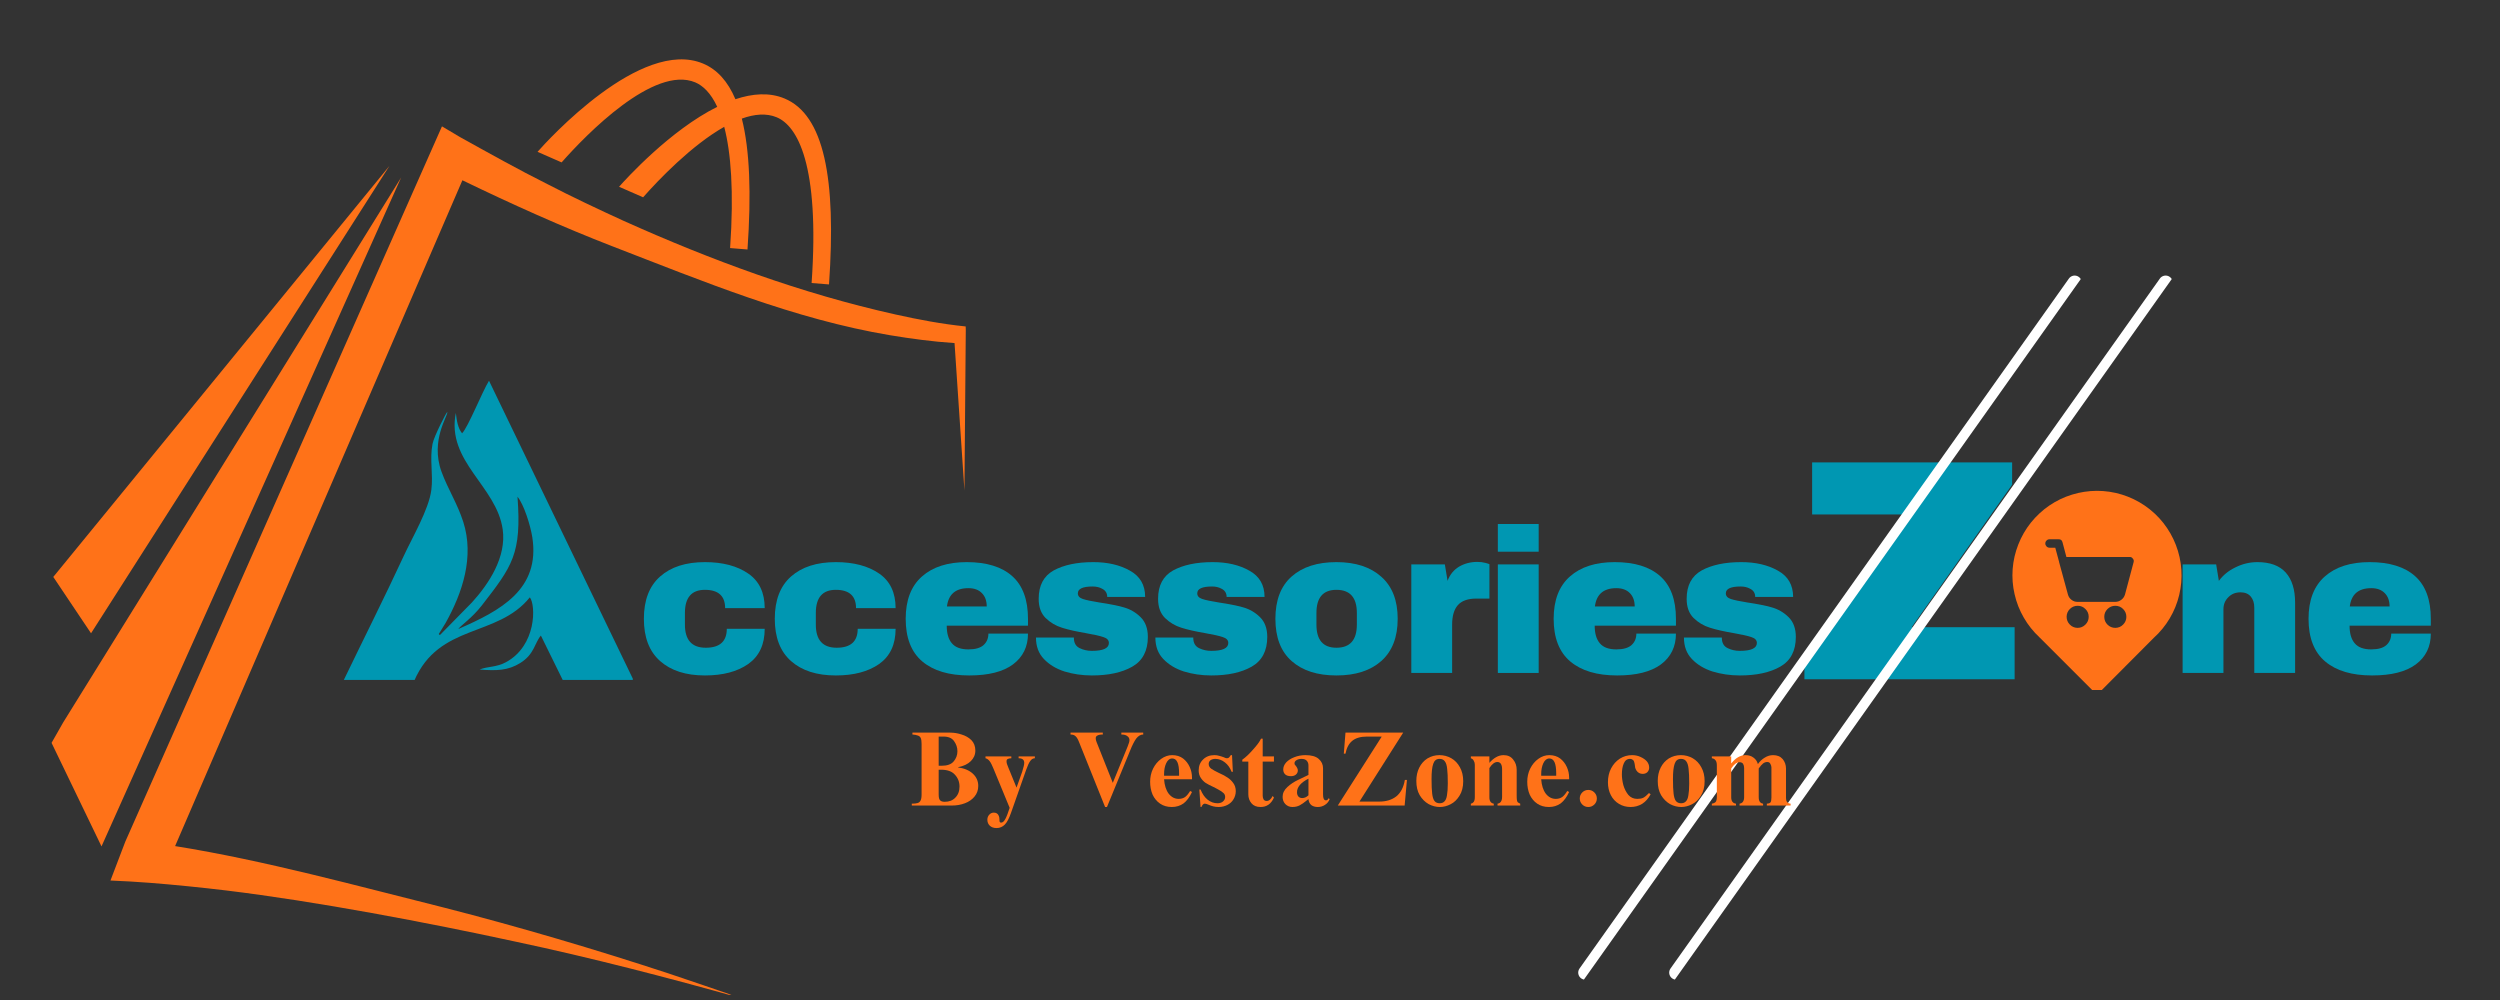 <svg xmlns="http://www.w3.org/2000/svg" xmlns:xlink="http://www.w3.org/1999/xlink" width="250" zoomAndPan="magnify" viewBox="0 0 187.5 75" height="100" preserveAspectRatio="xMidYMid meet" version="1.0"><rect x="0" y="0" width="187.5" height="75" fill="#333333" stroke="none"/><defs><g/><clipPath id="5615497393"><path d="M 125 20 L 163 20 L 163 74 L 125 74 Z M 125 20 " clip-rule="nonzero"/></clipPath><clipPath id="4f4559e7be"><path d="M 124.652 73.535 L 162.734 19.844 L 163.344 20.277 L 125.262 73.965 Z M 124.652 73.535 " clip-rule="nonzero"/></clipPath><clipPath id="e05b1832d3"><path d="M 124.652 73.535 L 162.734 19.844 L 163.344 20.277 L 125.262 73.965 Z M 124.652 73.535 " clip-rule="nonzero"/></clipPath><clipPath id="df7ea02ac3"><path d="M 118 20 L 157 20 L 157 74 L 118 74 Z M 118 20 " clip-rule="nonzero"/></clipPath><clipPath id="637d7add26"><path d="M 117.828 73.535 L 155.91 19.844 L 156.52 20.277 L 118.441 73.965 Z M 117.828 73.535 " clip-rule="nonzero"/></clipPath><clipPath id="5059fc129c"><path d="M 117.828 73.535 L 155.91 19.844 L 156.52 20.277 L 118.441 73.965 Z M 117.828 73.535 " clip-rule="nonzero"/></clipPath><clipPath id="b39d0bbca9"><path d="M 150.387 36.789 L 163.852 36.789 L 163.852 51.75 L 150.387 51.75 Z M 150.387 36.789 " clip-rule="nonzero"/></clipPath><clipPath id="5f79558890"><path d="M 25.77 28.555 L 47.461 28.555 L 47.461 50.996 L 25.77 50.996 Z M 25.77 28.555 " clip-rule="nonzero"/></clipPath><clipPath id="063ddb36e4"><path d="M 8.223 9.457 L 72.434 9.457 L 72.434 74.613 L 8.223 74.613 Z M 8.223 9.457 " clip-rule="nonzero"/></clipPath><clipPath id="5ae4954f17"><path d="M 3.867 13 L 31 13 L 31 64 L 3.867 64 Z M 3.867 13 " clip-rule="nonzero"/></clipPath><clipPath id="d319cb415c"><path d="M 3.867 12 L 30 12 L 30 48 L 3.867 48 Z M 3.867 12 " clip-rule="nonzero"/></clipPath></defs><g fill="#0097b2" fill-opacity="1"><g transform="translate(19.722, 50.471)"><g/></g></g><g fill="#0097b2" fill-opacity="1"><g transform="translate(24.392, 50.471)"><g/></g></g><g fill="#0097b2" fill-opacity="1"><g transform="translate(29.062, 50.471)"><g/></g></g><g fill="#0097b2" fill-opacity="1"><g transform="translate(33.732, 50.471)"><g/></g></g><g fill="#0097b2" fill-opacity="1"><g transform="translate(38.402, 50.471)"><g/></g></g><g fill="#0097b2" fill-opacity="1"><g transform="translate(43.072, 50.471)"><g/></g></g><g fill="#0097b2" fill-opacity="1"><g transform="translate(47.744, 50.471)"><g><path d="M 5.125 -8.312 C 6.469 -8.312 7.551 -8.023 8.375 -7.453 C 9.195 -6.891 9.609 -6.023 9.609 -4.859 L 6.641 -4.859 C 6.641 -5.773 6.133 -6.234 5.125 -6.234 C 4.125 -6.234 3.625 -5.656 3.625 -4.5 L 3.625 -3.625 C 3.625 -2.469 4.145 -1.891 5.188 -1.891 C 6.238 -1.891 6.766 -2.363 6.766 -3.312 L 9.609 -3.312 C 9.609 -2.133 9.195 -1.254 8.375 -0.672 C 7.551 -0.098 6.469 0.188 5.125 0.188 C 3.695 0.188 2.578 -0.172 1.766 -0.891 C 0.953 -1.609 0.547 -2.664 0.547 -4.062 C 0.547 -5.457 0.953 -6.516 1.766 -7.234 C 2.578 -7.953 3.695 -8.312 5.125 -8.312 Z M 5.125 -8.312 "/></g></g></g><g fill="#0097b2" fill-opacity="1"><g transform="translate(57.562, 50.471)"><g><path d="M 5.125 -8.312 C 6.469 -8.312 7.551 -8.023 8.375 -7.453 C 9.195 -6.891 9.609 -6.023 9.609 -4.859 L 6.641 -4.859 C 6.641 -5.773 6.133 -6.234 5.125 -6.234 C 4.125 -6.234 3.625 -5.656 3.625 -4.5 L 3.625 -3.625 C 3.625 -2.469 4.145 -1.891 5.188 -1.891 C 6.238 -1.891 6.766 -2.363 6.766 -3.312 L 9.609 -3.312 C 9.609 -2.133 9.195 -1.254 8.375 -0.672 C 7.551 -0.098 6.469 0.188 5.125 0.188 C 3.695 0.188 2.578 -0.172 1.766 -0.891 C 0.953 -1.609 0.547 -2.664 0.547 -4.062 C 0.547 -5.457 0.953 -6.516 1.766 -7.234 C 2.578 -7.953 3.695 -8.312 5.125 -8.312 Z M 5.125 -8.312 "/></g></g></g><g fill="#0097b2" fill-opacity="1"><g transform="translate(67.38, 50.471)"><g><path d="M 5.125 -8.312 C 6.613 -8.312 7.75 -7.961 8.531 -7.266 C 9.32 -6.566 9.719 -5.5 9.719 -4.062 L 9.719 -3.547 L 3.625 -3.547 C 3.625 -2.961 3.754 -2.52 4.016 -2.219 C 4.273 -1.914 4.688 -1.766 5.25 -1.766 C 5.77 -1.766 6.148 -1.875 6.391 -2.094 C 6.629 -2.312 6.75 -2.598 6.75 -2.953 L 9.719 -2.953 C 9.719 -1.973 9.344 -1.203 8.594 -0.641 C 7.844 -0.086 6.75 0.188 5.312 0.188 C 3.801 0.188 2.629 -0.16 1.797 -0.859 C 0.961 -1.566 0.547 -2.633 0.547 -4.062 C 0.547 -5.457 0.953 -6.516 1.766 -7.234 C 2.578 -7.953 3.695 -8.312 5.125 -8.312 Z M 5.25 -6.359 C 4.289 -6.359 3.754 -5.898 3.641 -4.984 L 6.625 -4.984 C 6.625 -5.41 6.504 -5.742 6.266 -5.984 C 6.023 -6.234 5.688 -6.359 5.25 -6.359 Z M 5.25 -6.359 "/></g></g></g><g fill="#0097b2" fill-opacity="1"><g transform="translate(77.198, 50.471)"><g><path d="M 4.797 -8.312 C 5.879 -8.312 6.797 -8.098 7.547 -7.672 C 8.305 -7.254 8.688 -6.598 8.688 -5.703 L 5.844 -5.703 C 5.844 -5.992 5.707 -6.203 5.438 -6.328 C 5.25 -6.43 5.02 -6.484 4.75 -6.484 C 4.008 -6.484 3.641 -6.312 3.641 -5.969 C 3.641 -5.77 3.766 -5.629 4.016 -5.547 C 4.273 -5.461 4.695 -5.375 5.281 -5.281 C 6 -5.176 6.598 -5.055 7.078 -4.922 C 7.566 -4.785 7.988 -4.539 8.344 -4.188 C 8.707 -3.832 8.891 -3.336 8.891 -2.703 C 8.891 -1.66 8.5 -0.914 7.719 -0.469 C 6.945 -0.031 5.938 0.188 4.688 0.188 C 3.969 0.188 3.285 0.086 2.641 -0.109 C 2.004 -0.316 1.488 -0.629 1.094 -1.047 C 0.695 -1.461 0.5 -2 0.5 -2.656 L 3.344 -2.656 L 3.344 -2.594 C 3.352 -2.238 3.5 -1.992 3.781 -1.859 C 4.062 -1.723 4.363 -1.656 4.688 -1.656 C 5.539 -1.656 5.969 -1.852 5.969 -2.25 C 5.969 -2.457 5.832 -2.602 5.562 -2.688 C 5.289 -2.781 4.852 -2.879 4.25 -2.984 C 3.52 -3.109 2.922 -3.242 2.453 -3.391 C 1.984 -3.535 1.57 -3.781 1.219 -4.125 C 0.875 -4.469 0.703 -4.945 0.703 -5.562 C 0.703 -6.562 1.078 -7.27 1.828 -7.688 C 2.586 -8.102 3.578 -8.312 4.797 -8.312 Z M 4.797 -8.312 "/></g></g></g><g fill="#0097b2" fill-opacity="1"><g transform="translate(86.153, 50.471)"><g><path d="M 4.797 -8.312 C 5.879 -8.312 6.797 -8.098 7.547 -7.672 C 8.305 -7.254 8.688 -6.598 8.688 -5.703 L 5.844 -5.703 C 5.844 -5.992 5.707 -6.203 5.438 -6.328 C 5.25 -6.43 5.02 -6.484 4.75 -6.484 C 4.008 -6.484 3.641 -6.312 3.641 -5.969 C 3.641 -5.77 3.766 -5.629 4.016 -5.547 C 4.273 -5.461 4.695 -5.375 5.281 -5.281 C 6 -5.176 6.598 -5.055 7.078 -4.922 C 7.566 -4.785 7.988 -4.539 8.344 -4.188 C 8.707 -3.832 8.891 -3.336 8.891 -2.703 C 8.891 -1.66 8.5 -0.914 7.719 -0.469 C 6.945 -0.031 5.938 0.188 4.688 0.188 C 3.969 0.188 3.285 0.086 2.641 -0.109 C 2.004 -0.316 1.488 -0.629 1.094 -1.047 C 0.695 -1.461 0.5 -2 0.5 -2.656 L 3.344 -2.656 L 3.344 -2.594 C 3.352 -2.238 3.5 -1.992 3.781 -1.859 C 4.062 -1.723 4.363 -1.656 4.688 -1.656 C 5.539 -1.656 5.969 -1.852 5.969 -2.25 C 5.969 -2.457 5.832 -2.602 5.562 -2.688 C 5.289 -2.781 4.852 -2.879 4.25 -2.984 C 3.52 -3.109 2.922 -3.242 2.453 -3.391 C 1.984 -3.535 1.57 -3.781 1.219 -4.125 C 0.875 -4.469 0.703 -4.945 0.703 -5.562 C 0.703 -6.562 1.078 -7.27 1.828 -7.688 C 2.586 -8.102 3.578 -8.312 4.797 -8.312 Z M 4.797 -8.312 "/></g></g></g><g fill="#0097b2" fill-opacity="1"><g transform="translate(95.108, 50.471)"><g><path d="M 5.125 -8.312 C 6.551 -8.312 7.672 -7.945 8.484 -7.219 C 9.305 -6.5 9.719 -5.445 9.719 -4.062 C 9.719 -2.676 9.305 -1.617 8.484 -0.891 C 7.672 -0.172 6.551 0.188 5.125 0.188 C 3.695 0.188 2.578 -0.172 1.766 -0.891 C 0.953 -1.609 0.547 -2.664 0.547 -4.062 C 0.547 -5.457 0.953 -6.516 1.766 -7.234 C 2.578 -7.953 3.695 -8.312 5.125 -8.312 Z M 5.125 -6.234 C 4.125 -6.234 3.625 -5.656 3.625 -4.5 L 3.625 -3.625 C 3.625 -2.469 4.125 -1.891 5.125 -1.891 C 6.145 -1.891 6.656 -2.469 6.656 -3.625 L 6.656 -4.5 C 6.656 -5.656 6.145 -6.234 5.125 -6.234 Z M 5.125 -6.234 "/></g></g></g><g fill="#0097b2" fill-opacity="1"><g transform="translate(104.926, 50.471)"><g><path d="M 5.875 -8.328 C 6.102 -8.328 6.312 -8.301 6.5 -8.25 C 6.688 -8.195 6.781 -8.164 6.781 -8.156 L 6.781 -5.578 L 5.797 -5.578 C 5.16 -5.578 4.695 -5.41 4.406 -5.078 C 4.125 -4.754 3.984 -4.27 3.984 -3.625 L 3.984 0 L 0.922 0 L 0.922 -8.141 L 3.438 -8.141 L 3.641 -6.906 C 3.816 -7.375 4.102 -7.727 4.5 -7.969 C 4.906 -8.207 5.363 -8.328 5.875 -8.328 Z M 5.875 -8.328 "/></g></g></g><g fill="#0097b2" fill-opacity="1"><g transform="translate(111.307, 50.471)"><g><path d="M 1.031 -9.094 L 1.031 -11.172 L 4.094 -11.172 L 4.094 -9.094 Z M 1.031 0 L 1.031 -8.141 L 4.094 -8.141 L 4.094 0 Z M 1.031 0 "/></g></g></g><g fill="#0097b2" fill-opacity="1"><g transform="translate(115.977, 50.471)"><g><path d="M 5.125 -8.312 C 6.613 -8.312 7.75 -7.961 8.531 -7.266 C 9.32 -6.566 9.719 -5.5 9.719 -4.062 L 9.719 -3.547 L 3.625 -3.547 C 3.625 -2.961 3.754 -2.52 4.016 -2.219 C 4.273 -1.914 4.688 -1.766 5.25 -1.766 C 5.77 -1.766 6.148 -1.875 6.391 -2.094 C 6.629 -2.312 6.75 -2.598 6.75 -2.953 L 9.719 -2.953 C 9.719 -1.973 9.344 -1.203 8.594 -0.641 C 7.844 -0.086 6.75 0.188 5.312 0.188 C 3.801 0.188 2.629 -0.16 1.797 -0.859 C 0.961 -1.566 0.547 -2.633 0.547 -4.062 C 0.547 -5.457 0.953 -6.516 1.766 -7.234 C 2.578 -7.953 3.695 -8.312 5.125 -8.312 Z M 5.25 -6.359 C 4.289 -6.359 3.754 -5.898 3.641 -4.984 L 6.625 -4.984 C 6.625 -5.41 6.504 -5.742 6.266 -5.984 C 6.023 -6.234 5.688 -6.359 5.25 -6.359 Z M 5.25 -6.359 "/></g></g></g><g fill="#0097b2" fill-opacity="1"><g transform="translate(125.796, 50.471)"><g><path d="M 4.797 -8.312 C 5.879 -8.312 6.797 -8.098 7.547 -7.672 C 8.305 -7.254 8.688 -6.598 8.688 -5.703 L 5.844 -5.703 C 5.844 -5.992 5.707 -6.203 5.438 -6.328 C 5.25 -6.43 5.02 -6.484 4.75 -6.484 C 4.008 -6.484 3.641 -6.312 3.641 -5.969 C 3.641 -5.77 3.766 -5.629 4.016 -5.547 C 4.273 -5.461 4.695 -5.375 5.281 -5.281 C 6 -5.176 6.598 -5.055 7.078 -4.922 C 7.566 -4.785 7.988 -4.539 8.344 -4.188 C 8.707 -3.832 8.891 -3.336 8.891 -2.703 C 8.891 -1.66 8.5 -0.914 7.719 -0.469 C 6.945 -0.031 5.938 0.188 4.688 0.188 C 3.969 0.188 3.285 0.086 2.641 -0.109 C 2.004 -0.316 1.488 -0.629 1.094 -1.047 C 0.695 -1.461 0.5 -2 0.5 -2.656 L 3.344 -2.656 L 3.344 -2.594 C 3.352 -2.238 3.5 -1.992 3.781 -1.859 C 4.062 -1.723 4.363 -1.656 4.688 -1.656 C 5.539 -1.656 5.969 -1.852 5.969 -2.25 C 5.969 -2.457 5.832 -2.602 5.562 -2.688 C 5.289 -2.781 4.852 -2.879 4.25 -2.984 C 3.52 -3.109 2.922 -3.242 2.453 -3.391 C 1.984 -3.535 1.57 -3.781 1.219 -4.125 C 0.875 -4.469 0.703 -4.945 0.703 -5.562 C 0.703 -6.562 1.078 -7.27 1.828 -7.688 C 2.586 -8.102 3.578 -8.312 4.797 -8.312 Z M 4.797 -8.312 "/></g></g></g><g fill="#0097b2" fill-opacity="1"><g transform="translate(134.752, 50.471)"><g/></g></g><g fill="#0097b2" fill-opacity="1"><g transform="translate(139.422, 50.471)"><g/></g></g><g fill="#0097b2" fill-opacity="1"><g transform="translate(144.092, 50.471)"><g/></g></g><g fill="#0097b2" fill-opacity="1"><g transform="translate(148.763, 50.471)"><g/></g></g><g fill="#0097b2" fill-opacity="1"><g transform="translate(153.433, 50.471)"><g/></g></g><g fill="#0097b2" fill-opacity="1"><g transform="translate(158.103, 50.471)"><g/></g></g><g fill="#0097b2" fill-opacity="1"><g transform="translate(162.774, 50.471)"><g><path d="M 6.531 -8.312 C 7.477 -8.312 8.188 -8.051 8.656 -7.531 C 9.125 -7.008 9.359 -6.254 9.359 -5.266 L 9.359 0 L 6.297 0 L 6.297 -4.906 C 6.297 -5.25 6.207 -5.523 6.031 -5.734 C 5.852 -5.941 5.598 -6.047 5.266 -6.047 C 4.891 -6.047 4.582 -5.922 4.344 -5.672 C 4.102 -5.43 3.984 -5.133 3.984 -4.781 L 3.984 0 L 0.922 0 L 0.922 -8.141 L 3.438 -8.141 L 3.641 -6.906 C 3.953 -7.332 4.367 -7.672 4.891 -7.922 C 5.41 -8.18 5.957 -8.312 6.531 -8.312 Z M 6.531 -8.312 "/></g></g></g><g fill="#0097b2" fill-opacity="1"><g transform="translate(172.593, 50.471)"><g><path d="M 5.125 -8.312 C 6.613 -8.312 7.75 -7.961 8.531 -7.266 C 9.32 -6.566 9.719 -5.5 9.719 -4.062 L 9.719 -3.547 L 3.625 -3.547 C 3.625 -2.961 3.754 -2.52 4.016 -2.219 C 4.273 -1.914 4.688 -1.766 5.25 -1.766 C 5.77 -1.766 6.148 -1.875 6.391 -2.094 C 6.629 -2.312 6.75 -2.598 6.75 -2.953 L 9.719 -2.953 C 9.719 -1.973 9.344 -1.203 8.594 -0.641 C 7.844 -0.086 6.75 0.188 5.312 0.188 C 3.801 0.188 2.629 -0.16 1.797 -0.859 C 0.961 -1.566 0.547 -2.633 0.547 -4.062 C 0.547 -5.457 0.953 -6.516 1.766 -7.234 C 2.578 -7.953 3.695 -8.312 5.125 -8.312 Z M 5.25 -6.359 C 4.289 -6.359 3.754 -5.898 3.641 -4.984 L 6.625 -4.984 C 6.625 -5.41 6.504 -5.742 6.266 -5.984 C 6.023 -6.234 5.688 -6.359 5.25 -6.359 Z M 5.25 -6.359 "/></g></g></g><g fill="#0097b2" fill-opacity="1"><g transform="translate(182.411, 50.471)"><g/></g></g><g fill="#0097b2" fill-opacity="1"><g transform="translate(134.769, 50.944)"><g><path d="M 8.609 -3.906 L 16.328 -3.906 L 16.328 0 L 0.562 0 L 0.562 -1.672 L 8.109 -12.359 L 1.141 -12.359 L 1.141 -16.266 L 16.141 -16.266 L 16.141 -14.594 Z M 8.609 -3.906 "/></g></g></g><g clip-path="url(#5615497393)"><g clip-path="url(#4f4559e7be)"><g clip-path="url(#e05b1832d3)"><path fill="#ffffff" d="M 162.73 20.766 C 162.973 20.934 163.027 21.266 162.859 21.508 L 126.156 73.254 C 125.984 73.492 125.652 73.551 125.414 73.379 C 125.176 73.211 125.117 72.879 125.289 72.637 L 161.988 20.891 C 162.16 20.652 162.492 20.594 162.73 20.766 Z M 162.73 20.766 " fill-opacity="1" fill-rule="nonzero"/></g></g></g><g clip-path="url(#df7ea02ac3)"><g clip-path="url(#637d7add26)"><g clip-path="url(#5059fc129c)"><path fill="#ffffff" d="M 155.906 20.766 C 156.148 20.934 156.203 21.266 156.035 21.508 L 119.332 73.254 C 119.164 73.492 118.832 73.551 118.59 73.379 C 118.352 73.211 118.293 72.879 118.465 72.637 L 155.168 20.891 C 155.336 20.652 155.668 20.594 155.906 20.766 Z M 155.906 20.766 " fill-opacity="1" fill-rule="nonzero"/></g></g></g><g clip-path="url(#b39d0bbca9)"><path fill="#ff7218" d="M 157.266 36.812 C 156.629 36.816 156.008 36.91 155.398 37.098 C 154.789 37.285 154.223 37.559 153.695 37.918 C 153.172 38.277 152.711 38.707 152.312 39.203 C 151.918 39.703 151.602 40.246 151.371 40.84 C 151.137 41.434 150.996 42.047 150.949 42.684 C 150.902 43.316 150.949 43.945 151.094 44.566 C 151.234 45.188 151.465 45.773 151.785 46.324 C 152.102 46.875 152.496 47.367 152.961 47.801 L 157.051 51.891 C 157.109 51.949 157.184 51.977 157.266 51.977 C 157.352 51.977 157.43 51.949 157.496 51.891 L 161.52 47.852 C 161.996 47.422 162.398 46.934 162.727 46.383 C 163.055 45.832 163.293 45.242 163.441 44.621 C 163.59 43.996 163.645 43.367 163.602 42.727 C 163.559 42.086 163.422 41.469 163.191 40.871 C 162.961 40.273 162.645 39.723 162.25 39.219 C 161.852 38.715 161.387 38.285 160.859 37.922 C 160.328 37.559 159.758 37.285 159.145 37.094 C 158.535 36.906 157.906 36.812 157.266 36.812 Z M 155.812 47.09 C 155.586 47.086 155.391 47.004 155.234 46.84 C 155.074 46.676 154.996 46.48 154.996 46.254 C 155 46.027 155.082 45.832 155.242 45.672 C 155.406 45.512 155.602 45.434 155.828 45.434 C 156.059 45.434 156.25 45.516 156.41 45.68 C 156.574 45.84 156.652 46.035 156.652 46.262 C 156.652 46.492 156.566 46.688 156.402 46.848 C 156.238 47.012 156.043 47.09 155.812 47.09 Z M 158.648 47.09 C 158.422 47.09 158.227 47.008 158.062 46.848 C 157.902 46.688 157.82 46.492 157.82 46.262 C 157.82 46.031 157.902 45.84 158.062 45.676 C 158.227 45.516 158.422 45.434 158.648 45.434 C 158.879 45.434 159.074 45.516 159.234 45.676 C 159.395 45.84 159.477 46.035 159.477 46.262 C 159.477 46.488 159.395 46.684 159.234 46.844 C 159.074 47.008 158.879 47.086 158.652 47.09 Z M 160.02 42.164 L 159.375 44.586 C 159.328 44.746 159.238 44.879 159.105 44.98 C 158.969 45.086 158.82 45.137 158.648 45.141 L 155.812 45.141 C 155.645 45.141 155.492 45.09 155.359 44.984 C 155.227 44.883 155.137 44.75 155.094 44.586 L 154.434 42.164 C 154.434 42.16 154.434 42.156 154.434 42.148 L 154.145 41.078 L 153.703 41.078 C 153.617 41.074 153.547 41.043 153.488 40.98 C 153.43 40.918 153.398 40.848 153.398 40.762 C 153.398 40.676 153.43 40.602 153.488 40.543 C 153.547 40.48 153.617 40.449 153.703 40.445 L 154.387 40.445 C 154.551 40.438 154.648 40.512 154.688 40.672 L 154.98 41.773 L 159.715 41.773 C 159.82 41.766 159.902 41.805 159.961 41.895 C 160.031 41.973 160.051 42.062 160.02 42.164 Z M 160.02 42.164 " fill-opacity="1" fill-rule="nonzero"/></g><g clip-path="url(#5f79558890)"><path fill="#0097b2" d="M 32.906 47.551 C 32.91 47.531 33.324 46.902 33.422 46.719 C 34.691 44.449 35.582 41.758 34.746 39.145 C 34.297 37.746 33.598 36.699 33.113 35.379 C 32.25 33.008 33.629 31.152 33.547 30.898 C 33.5 30.883 32.555 32.707 32.441 33.285 C 32.211 34.441 32.5 35.57 32.352 36.738 C 32.168 38.199 30.922 40.312 30.309 41.637 C 28.871 44.742 27.258 47.945 25.773 51.023 L 31.066 51.062 C 32.934 46.73 37.293 47.836 39.738 44.801 C 40.191 45.371 40.254 48.43 37.934 49.672 C 37.234 50.051 36.566 49.973 35.965 50.215 C 37.238 50.316 38.105 50.297 39.023 49.723 C 40.086 49.062 40.094 48.219 40.566 47.668 L 42.234 51.059 L 47.539 51.062 L 36.676 28.555 C 36.164 29.383 35.113 32.031 34.656 32.5 C 34.336 32.098 34.258 31.562 34.188 30.969 C 33.457 34.617 37.242 36.445 37.703 39.707 C 37.992 41.766 36.68 43.77 35.402 45.176 L 33.039 47.582 C 33.023 47.59 33 47.613 32.988 47.633 Z M 38.812 37.254 C 39.293 37.836 39.777 39.387 39.922 40.285 C 40.535 44.211 37.531 45.801 34.371 47.176 C 34.57 46.898 35.387 46.371 36.145 45.398 C 38.418 42.461 39.133 41.562 38.812 37.254 Z M 38.812 37.254 " fill-opacity="1" fill-rule="evenodd"/></g><g fill="#ff7218" fill-opacity="1"><g transform="translate(68.26, 60.416)"><g><path d="M 4.891 -4.125 C 4.891 -3.812 4.773 -3.547 4.547 -3.328 C 4.328 -3.109 4.008 -2.957 3.594 -2.875 L 3.594 -2.859 C 4.062 -2.797 4.43 -2.641 4.703 -2.391 C 4.973 -2.141 5.109 -1.832 5.109 -1.469 C 5.109 -1.164 5.016 -0.898 4.828 -0.672 C 4.648 -0.453 4.41 -0.285 4.109 -0.172 C 3.805 -0.055 3.477 0 3.125 0 L 0.125 0 L 0.125 -0.141 C 0.312 -0.141 0.457 -0.156 0.562 -0.188 C 0.664 -0.219 0.738 -0.281 0.781 -0.375 C 0.832 -0.469 0.859 -0.617 0.859 -0.828 L 0.859 -4.625 C 0.859 -4.82 0.836 -4.969 0.797 -5.062 C 0.754 -5.156 0.68 -5.219 0.578 -5.25 C 0.484 -5.289 0.348 -5.316 0.172 -5.328 L 0.172 -5.469 L 3 -5.469 C 3.289 -5.469 3.578 -5.422 3.859 -5.328 C 4.148 -5.242 4.395 -5.102 4.594 -4.906 C 4.789 -4.707 4.891 -4.445 4.891 -4.125 Z M 2.359 -2.984 C 2.785 -2.984 3.086 -3.094 3.266 -3.312 C 3.453 -3.531 3.547 -3.785 3.547 -4.078 C 3.547 -4.348 3.461 -4.598 3.297 -4.828 C 3.141 -5.055 2.879 -5.172 2.516 -5.172 L 2.141 -5.172 L 2.141 -2.984 Z M 2.594 -0.281 C 2.926 -0.281 3.191 -0.383 3.391 -0.594 C 3.598 -0.801 3.703 -1.078 3.703 -1.422 C 3.703 -1.773 3.586 -2.07 3.359 -2.312 C 3.141 -2.562 2.789 -2.688 2.312 -2.688 L 2.141 -2.688 L 2.141 -0.812 C 2.141 -0.602 2.176 -0.461 2.25 -0.391 C 2.32 -0.316 2.438 -0.281 2.594 -0.281 Z M 2.594 -0.281 "/></g></g></g><g fill="#ff7218" fill-opacity="1"><g transform="translate(73.771, 60.416)"><g><path d="M 2.078 -3.547 C 1.953 -3.547 1.859 -3.523 1.797 -3.484 C 1.742 -3.453 1.719 -3.395 1.719 -3.312 C 1.719 -3.207 1.758 -3.062 1.844 -2.875 L 2.469 -1.344 L 2.891 -2.531 C 2.992 -2.852 3.047 -3.078 3.047 -3.203 C 3.047 -3.43 2.906 -3.547 2.625 -3.547 L 2.625 -3.688 L 3.844 -3.688 L 3.844 -3.547 C 3.707 -3.547 3.594 -3.477 3.5 -3.344 C 3.406 -3.219 3.301 -2.992 3.188 -2.672 L 2.062 0.531 C 1.914 0.957 1.758 1.254 1.594 1.422 C 1.426 1.598 1.219 1.688 0.969 1.688 C 0.758 1.688 0.594 1.629 0.469 1.516 C 0.344 1.398 0.281 1.25 0.281 1.062 C 0.281 0.914 0.328 0.789 0.422 0.688 C 0.516 0.582 0.629 0.531 0.766 0.531 C 0.953 0.531 1.078 0.613 1.141 0.781 C 1.172 0.844 1.188 0.93 1.188 1.047 C 1.188 1.117 1.191 1.176 1.203 1.219 C 1.223 1.258 1.258 1.281 1.312 1.281 C 1.426 1.281 1.531 1.191 1.625 1.016 C 1.719 0.848 1.828 0.566 1.953 0.172 L 0.734 -2.781 C 0.629 -3.039 0.535 -3.223 0.453 -3.328 C 0.367 -3.441 0.266 -3.516 0.141 -3.547 L 0.141 -3.688 L 2.078 -3.688 Z M 2.078 -3.547 "/></g></g></g><g fill="#ff7218" fill-opacity="1"><g transform="translate(77.953, 60.416)"><g/></g></g><g fill="#ff7218" fill-opacity="1"><g transform="translate(80.148, 60.416)"><g><path d="M 2.562 -5.328 C 2.375 -5.328 2.238 -5.301 2.156 -5.25 C 2.07 -5.207 2.031 -5.141 2.031 -5.047 C 2.031 -4.961 2.051 -4.867 2.094 -4.766 L 3.312 -1.703 L 4.422 -4.422 C 4.516 -4.648 4.562 -4.812 4.562 -4.906 C 4.562 -5.031 4.508 -5.129 4.406 -5.203 C 4.312 -5.285 4.16 -5.328 3.953 -5.328 L 3.953 -5.469 L 5.594 -5.469 L 5.594 -5.328 C 5.395 -5.328 5.219 -5.223 5.062 -5.016 C 4.914 -4.805 4.77 -4.52 4.625 -4.156 L 2.875 0.109 L 2.734 0.109 L 0.797 -4.719 C 0.711 -4.945 0.625 -5.102 0.531 -5.188 C 0.445 -5.281 0.316 -5.328 0.141 -5.328 L 0.141 -5.469 L 2.562 -5.469 Z M 2.562 -5.328 "/></g></g></g><g fill="#ff7218" fill-opacity="1"><g transform="translate(86.072, 60.416)"><g><path d="M 1.844 -3.781 C 2.164 -3.781 2.438 -3.695 2.656 -3.531 C 2.875 -3.363 3.039 -3.148 3.156 -2.891 C 3.27 -2.641 3.328 -2.375 3.328 -2.094 L 3.328 -1.969 L 1.234 -1.969 C 1.266 -1.52 1.379 -1.16 1.578 -0.891 C 1.785 -0.629 2.035 -0.5 2.328 -0.5 C 2.516 -0.5 2.676 -0.547 2.812 -0.641 C 2.945 -0.742 3.07 -0.895 3.188 -1.094 L 3.328 -1.016 C 3.148 -0.629 2.938 -0.344 2.688 -0.156 C 2.438 0.02 2.145 0.109 1.812 0.109 C 1.469 0.109 1.176 0.023 0.938 -0.141 C 0.695 -0.305 0.508 -0.531 0.375 -0.812 C 0.25 -1.102 0.188 -1.426 0.188 -1.781 C 0.188 -2.133 0.258 -2.461 0.406 -2.766 C 0.562 -3.078 0.766 -3.32 1.016 -3.5 C 1.273 -3.688 1.551 -3.781 1.844 -3.781 Z M 2.359 -2.422 C 2.359 -2.797 2.316 -3.07 2.234 -3.25 C 2.148 -3.438 2.02 -3.531 1.844 -3.531 C 1.656 -3.531 1.504 -3.41 1.391 -3.172 C 1.285 -2.941 1.234 -2.672 1.234 -2.359 L 1.234 -2.234 L 2.359 -2.234 Z M 2.359 -2.422 "/></g></g></g><g fill="#ff7218" fill-opacity="1"><g transform="translate(89.761, 60.416)"><g><path d="M 1.312 -3.781 C 1.445 -3.781 1.562 -3.766 1.656 -3.734 C 1.758 -3.711 1.879 -3.676 2.016 -3.625 C 2.117 -3.57 2.195 -3.547 2.25 -3.547 C 2.312 -3.547 2.363 -3.562 2.406 -3.594 C 2.445 -3.633 2.492 -3.695 2.547 -3.781 L 2.641 -3.781 L 2.703 -2.531 L 2.609 -2.531 C 2.492 -2.832 2.328 -3.066 2.109 -3.234 C 1.891 -3.41 1.648 -3.5 1.391 -3.5 C 1.234 -3.5 1.109 -3.461 1.016 -3.391 C 0.93 -3.316 0.891 -3.227 0.891 -3.125 C 0.891 -2.977 0.953 -2.859 1.078 -2.766 C 1.211 -2.672 1.41 -2.562 1.672 -2.438 C 1.941 -2.32 2.156 -2.207 2.312 -2.094 C 2.477 -1.988 2.617 -1.852 2.734 -1.688 C 2.859 -1.52 2.922 -1.316 2.922 -1.078 C 2.922 -0.859 2.863 -0.656 2.75 -0.469 C 2.645 -0.289 2.492 -0.148 2.297 -0.047 C 2.098 0.055 1.879 0.109 1.641 0.109 C 1.492 0.109 1.359 0.094 1.234 0.062 C 1.117 0.031 1 -0.008 0.875 -0.062 C 0.852 -0.07 0.812 -0.086 0.75 -0.109 C 0.688 -0.129 0.633 -0.141 0.594 -0.141 C 0.5 -0.141 0.414 -0.055 0.344 0.109 L 0.281 0.109 L 0.188 -1.203 L 0.281 -1.203 C 0.414 -0.867 0.594 -0.613 0.812 -0.438 C 1.039 -0.258 1.285 -0.172 1.547 -0.172 C 1.711 -0.172 1.848 -0.211 1.953 -0.297 C 2.066 -0.391 2.125 -0.504 2.125 -0.641 C 2.125 -0.766 2.082 -0.863 2 -0.938 C 1.914 -1.02 1.785 -1.109 1.609 -1.203 C 1.535 -1.242 1.469 -1.281 1.406 -1.312 C 1.344 -1.344 1.289 -1.367 1.25 -1.391 C 1 -1.504 0.801 -1.609 0.656 -1.703 C 0.52 -1.797 0.398 -1.922 0.297 -2.078 C 0.191 -2.234 0.141 -2.422 0.141 -2.641 C 0.141 -2.973 0.25 -3.242 0.469 -3.453 C 0.688 -3.672 0.969 -3.781 1.312 -3.781 Z M 1.312 -3.781 "/></g></g></g><g fill="#ff7218" fill-opacity="1"><g transform="translate(93.03, 60.416)"><g><path d="M 1.547 -5.016 L 1.672 -5.016 L 1.672 -3.688 L 2.516 -3.688 L 2.516 -3.297 L 1.672 -3.297 L 1.672 -0.75 C 1.672 -0.645 1.691 -0.551 1.734 -0.469 C 1.785 -0.383 1.863 -0.344 1.969 -0.344 C 2.145 -0.344 2.297 -0.469 2.422 -0.719 L 2.516 -0.594 C 2.305 -0.125 1.973 0.109 1.516 0.109 C 1.211 0.109 0.984 0.016 0.828 -0.172 C 0.672 -0.359 0.594 -0.582 0.594 -0.844 L 0.594 -3.297 L 0.141 -3.297 L 0.141 -3.438 C 0.391 -3.613 0.66 -3.867 0.953 -4.203 C 1.254 -4.535 1.453 -4.805 1.547 -5.016 Z M 1.547 -5.016 "/></g></g></g><g fill="#ff7218" fill-opacity="1"><g transform="translate(95.884, 60.416)"><g><path d="M 2.016 -3.781 C 2.473 -3.781 2.805 -3.688 3.016 -3.5 C 3.234 -3.312 3.344 -3.078 3.344 -2.797 L 3.344 -0.828 C 3.344 -0.535 3.414 -0.391 3.562 -0.391 C 3.602 -0.391 3.641 -0.398 3.672 -0.422 C 3.703 -0.453 3.734 -0.492 3.766 -0.547 L 3.844 -0.484 C 3.77 -0.297 3.648 -0.148 3.484 -0.047 C 3.328 0.055 3.148 0.109 2.953 0.109 C 2.754 0.109 2.594 0.062 2.469 -0.031 C 2.344 -0.133 2.27 -0.285 2.25 -0.484 C 2.219 -0.461 2.172 -0.426 2.109 -0.375 C 1.922 -0.219 1.75 -0.098 1.594 -0.016 C 1.438 0.066 1.254 0.109 1.047 0.109 C 0.836 0.109 0.66 0.035 0.516 -0.109 C 0.379 -0.254 0.312 -0.438 0.312 -0.656 C 0.312 -0.926 0.43 -1.172 0.672 -1.391 C 0.91 -1.609 1.176 -1.785 1.469 -1.922 L 2.25 -2.297 L 2.25 -3.016 C 2.25 -3.148 2.207 -3.266 2.125 -3.359 C 2.039 -3.453 1.91 -3.5 1.734 -3.5 C 1.586 -3.5 1.461 -3.469 1.359 -3.406 C 1.254 -3.344 1.203 -3.266 1.203 -3.172 C 1.203 -3.141 1.207 -3.109 1.219 -3.078 C 1.238 -3.047 1.266 -3.016 1.297 -2.984 C 1.348 -2.922 1.383 -2.863 1.406 -2.812 C 1.438 -2.758 1.453 -2.695 1.453 -2.625 C 1.453 -2.5 1.398 -2.395 1.297 -2.312 C 1.203 -2.238 1.082 -2.203 0.938 -2.203 C 0.758 -2.203 0.617 -2.242 0.516 -2.328 C 0.41 -2.422 0.359 -2.547 0.359 -2.703 C 0.359 -2.891 0.43 -3.066 0.578 -3.234 C 0.734 -3.398 0.938 -3.531 1.188 -3.625 C 1.445 -3.727 1.723 -3.781 2.016 -3.781 Z M 1.391 -1 C 1.391 -0.863 1.426 -0.754 1.5 -0.672 C 1.57 -0.598 1.664 -0.562 1.781 -0.562 C 1.863 -0.562 1.941 -0.578 2.016 -0.609 C 2.086 -0.641 2.164 -0.691 2.25 -0.766 L 2.25 -2.016 C 1.676 -1.723 1.391 -1.383 1.391 -1 Z M 1.391 -1 "/></g></g></g><g fill="#ff7218" fill-opacity="1"><g transform="translate(100.067, 60.416)"><g><path d="M 1.891 -0.297 L 3.375 -0.297 C 3.895 -0.297 4.32 -0.426 4.656 -0.688 C 4.988 -0.957 5.203 -1.367 5.297 -1.922 L 5.453 -1.922 L 5.281 0 L 0.266 0 L 3.562 -5.172 L 2.438 -5.172 C 1.977 -5.172 1.617 -5.066 1.359 -4.859 C 1.098 -4.648 0.926 -4.328 0.844 -3.891 L 0.719 -3.891 L 0.844 -5.469 L 5.172 -5.469 Z M 1.891 -0.297 "/></g></g></g><g fill="#ff7218" fill-opacity="1"><g transform="translate(105.991, 60.416)"><g><path d="M 1.969 -3.781 C 2.289 -3.781 2.586 -3.703 2.859 -3.547 C 3.129 -3.391 3.344 -3.164 3.5 -2.875 C 3.664 -2.582 3.75 -2.234 3.75 -1.828 C 3.75 -1.391 3.656 -1.023 3.469 -0.734 C 3.289 -0.441 3.066 -0.227 2.797 -0.094 C 2.535 0.039 2.27 0.109 2 0.109 C 1.707 0.109 1.426 0.035 1.156 -0.109 C 0.883 -0.266 0.66 -0.488 0.484 -0.781 C 0.316 -1.07 0.234 -1.426 0.234 -1.844 C 0.234 -2.219 0.305 -2.551 0.453 -2.844 C 0.598 -3.133 0.801 -3.363 1.062 -3.531 C 1.332 -3.695 1.633 -3.781 1.969 -3.781 Z M 1.375 -2 C 1.375 -1.52 1.391 -1.148 1.422 -0.891 C 1.453 -0.641 1.508 -0.457 1.594 -0.344 C 1.688 -0.227 1.816 -0.172 1.984 -0.172 C 2.141 -0.172 2.258 -0.219 2.344 -0.312 C 2.438 -0.406 2.5 -0.555 2.531 -0.766 C 2.57 -0.984 2.594 -1.281 2.594 -1.656 C 2.594 -2.133 2.578 -2.5 2.547 -2.75 C 2.523 -3 2.469 -3.188 2.375 -3.312 C 2.289 -3.438 2.156 -3.5 1.969 -3.5 C 1.738 -3.5 1.582 -3.375 1.5 -3.125 C 1.414 -2.875 1.375 -2.5 1.375 -2 Z M 1.375 -2 "/></g></g></g><g fill="#ff7218" fill-opacity="1"><g transform="translate(110.173, 60.416)"><g><path d="M 2.594 -3.781 C 2.906 -3.781 3.145 -3.672 3.312 -3.453 C 3.488 -3.242 3.578 -2.984 3.578 -2.672 L 3.578 -0.766 C 3.578 -0.609 3.582 -0.492 3.594 -0.422 C 3.602 -0.348 3.625 -0.289 3.656 -0.25 C 3.695 -0.219 3.758 -0.18 3.844 -0.141 L 3.844 0 L 2.141 0 L 2.141 -0.141 C 2.367 -0.172 2.484 -0.344 2.484 -0.656 L 2.484 -2.719 C 2.484 -3.082 2.363 -3.266 2.125 -3.266 C 1.926 -3.266 1.727 -3.113 1.531 -2.812 L 1.531 -0.609 C 1.531 -0.336 1.641 -0.18 1.859 -0.141 L 1.859 0 L 0.141 0 L 0.141 -0.141 C 0.234 -0.16 0.305 -0.207 0.359 -0.281 C 0.41 -0.352 0.438 -0.473 0.438 -0.641 L 0.438 -3.062 C 0.438 -3.176 0.41 -3.273 0.359 -3.359 C 0.316 -3.453 0.242 -3.516 0.141 -3.547 L 0.141 -3.688 L 1.531 -3.688 L 1.531 -3.203 C 1.695 -3.391 1.863 -3.531 2.031 -3.625 C 2.207 -3.727 2.395 -3.781 2.594 -3.781 Z M 2.594 -3.781 "/></g></g></g><g fill="#ff7218" fill-opacity="1"><g transform="translate(114.356, 60.416)"><g><path d="M 1.844 -3.781 C 2.164 -3.781 2.438 -3.695 2.656 -3.531 C 2.875 -3.363 3.039 -3.148 3.156 -2.891 C 3.27 -2.641 3.328 -2.375 3.328 -2.094 L 3.328 -1.969 L 1.234 -1.969 C 1.266 -1.52 1.379 -1.16 1.578 -0.891 C 1.785 -0.629 2.035 -0.5 2.328 -0.5 C 2.516 -0.5 2.676 -0.547 2.812 -0.641 C 2.945 -0.742 3.07 -0.895 3.188 -1.094 L 3.328 -1.016 C 3.148 -0.629 2.938 -0.344 2.688 -0.156 C 2.438 0.02 2.145 0.109 1.812 0.109 C 1.469 0.109 1.176 0.023 0.938 -0.141 C 0.695 -0.305 0.508 -0.531 0.375 -0.812 C 0.25 -1.102 0.188 -1.426 0.188 -1.781 C 0.188 -2.133 0.258 -2.461 0.406 -2.766 C 0.562 -3.078 0.766 -3.32 1.016 -3.5 C 1.273 -3.688 1.551 -3.781 1.844 -3.781 Z M 2.359 -2.422 C 2.359 -2.797 2.316 -3.07 2.234 -3.25 C 2.148 -3.438 2.02 -3.531 1.844 -3.531 C 1.656 -3.531 1.504 -3.41 1.391 -3.172 C 1.285 -2.941 1.234 -2.672 1.234 -2.359 L 1.234 -2.234 L 2.359 -2.234 Z M 2.359 -2.422 "/></g></g></g><g fill="#ff7218" fill-opacity="1"><g transform="translate(118.045, 60.416)"><g><path d="M 1.078 -1.172 C 1.254 -1.172 1.406 -1.109 1.531 -0.984 C 1.656 -0.859 1.719 -0.707 1.719 -0.531 C 1.719 -0.352 1.656 -0.203 1.531 -0.078 C 1.406 0.047 1.254 0.109 1.078 0.109 C 0.898 0.109 0.75 0.047 0.625 -0.078 C 0.5 -0.203 0.438 -0.352 0.438 -0.531 C 0.438 -0.707 0.5 -0.859 0.625 -0.984 C 0.75 -1.109 0.898 -1.172 1.078 -1.172 Z M 1.078 -1.172 "/></g></g></g><g fill="#ff7218" fill-opacity="1"><g transform="translate(120.407, 60.416)"><g><path d="M 2 -3.781 C 2.238 -3.781 2.453 -3.734 2.641 -3.641 C 2.836 -3.555 2.992 -3.445 3.109 -3.312 C 3.223 -3.176 3.281 -3.02 3.281 -2.844 C 3.281 -2.707 3.234 -2.594 3.141 -2.5 C 3.047 -2.414 2.93 -2.375 2.797 -2.375 C 2.598 -2.375 2.441 -2.457 2.328 -2.625 C 2.285 -2.695 2.254 -2.766 2.234 -2.828 C 2.223 -2.891 2.211 -2.961 2.203 -3.047 C 2.191 -3.141 2.176 -3.211 2.156 -3.266 C 2.145 -3.316 2.125 -3.359 2.094 -3.391 C 2.02 -3.461 1.938 -3.5 1.844 -3.5 C 1.625 -3.5 1.469 -3.383 1.375 -3.156 C 1.281 -2.938 1.234 -2.664 1.234 -2.344 C 1.234 -2.094 1.27 -1.82 1.344 -1.531 C 1.426 -1.25 1.551 -1.004 1.719 -0.797 C 1.895 -0.598 2.117 -0.5 2.391 -0.5 C 2.555 -0.5 2.703 -0.523 2.828 -0.578 C 2.953 -0.641 3.098 -0.758 3.266 -0.938 L 3.391 -0.844 C 3.223 -0.531 3.008 -0.289 2.75 -0.125 C 2.488 0.031 2.203 0.109 1.891 0.109 C 1.566 0.109 1.273 0.031 1.016 -0.125 C 0.754 -0.281 0.551 -0.5 0.406 -0.781 C 0.258 -1.07 0.188 -1.395 0.188 -1.75 C 0.188 -2.133 0.266 -2.477 0.422 -2.781 C 0.586 -3.094 0.805 -3.336 1.078 -3.516 C 1.359 -3.691 1.664 -3.781 2 -3.781 Z M 2 -3.781 "/></g></g></g><g fill="#ff7218" fill-opacity="1"><g transform="translate(124.097, 60.416)"><g><path d="M 1.969 -3.781 C 2.289 -3.781 2.586 -3.703 2.859 -3.547 C 3.129 -3.391 3.344 -3.164 3.5 -2.875 C 3.664 -2.582 3.75 -2.234 3.75 -1.828 C 3.75 -1.391 3.656 -1.023 3.469 -0.734 C 3.289 -0.441 3.066 -0.227 2.797 -0.094 C 2.535 0.039 2.27 0.109 2 0.109 C 1.707 0.109 1.426 0.035 1.156 -0.109 C 0.883 -0.266 0.66 -0.488 0.484 -0.781 C 0.316 -1.07 0.234 -1.426 0.234 -1.844 C 0.234 -2.219 0.305 -2.551 0.453 -2.844 C 0.598 -3.133 0.801 -3.363 1.062 -3.531 C 1.332 -3.695 1.633 -3.781 1.969 -3.781 Z M 1.375 -2 C 1.375 -1.52 1.391 -1.148 1.422 -0.891 C 1.453 -0.641 1.508 -0.457 1.594 -0.344 C 1.688 -0.227 1.816 -0.172 1.984 -0.172 C 2.141 -0.172 2.258 -0.219 2.344 -0.312 C 2.438 -0.406 2.5 -0.555 2.531 -0.766 C 2.57 -0.984 2.594 -1.281 2.594 -1.656 C 2.594 -2.133 2.578 -2.5 2.547 -2.75 C 2.523 -3 2.469 -3.188 2.375 -3.312 C 2.289 -3.438 2.156 -3.5 1.969 -3.5 C 1.738 -3.5 1.582 -3.375 1.5 -3.125 C 1.414 -2.875 1.375 -2.5 1.375 -2 Z M 1.375 -2 "/></g></g></g><g fill="#ff7218" fill-opacity="1"><g transform="translate(128.279, 60.416)"><g><path d="M 2.625 -3.781 C 2.875 -3.781 3.078 -3.719 3.234 -3.594 C 3.398 -3.477 3.508 -3.316 3.562 -3.109 C 3.707 -3.316 3.879 -3.477 4.078 -3.594 C 4.273 -3.719 4.484 -3.781 4.703 -3.781 C 5.016 -3.781 5.254 -3.68 5.422 -3.484 C 5.586 -3.285 5.672 -3.047 5.672 -2.766 L 5.672 -0.562 C 5.672 -0.438 5.695 -0.336 5.75 -0.266 C 5.812 -0.191 5.898 -0.148 6.016 -0.141 L 6.016 0 L 4.234 0 L 4.234 -0.141 C 4.379 -0.148 4.473 -0.188 4.516 -0.25 C 4.555 -0.312 4.578 -0.43 4.578 -0.609 L 4.578 -2.859 C 4.578 -2.941 4.551 -3.031 4.5 -3.125 C 4.457 -3.219 4.379 -3.266 4.266 -3.266 C 4.148 -3.266 4.047 -3.227 3.953 -3.156 C 3.859 -3.082 3.75 -2.957 3.625 -2.781 L 3.625 -0.625 C 3.625 -0.332 3.734 -0.172 3.953 -0.141 L 3.953 0 L 2.188 0 L 2.188 -0.141 C 2.414 -0.172 2.531 -0.336 2.531 -0.641 L 2.531 -2.812 C 2.531 -2.938 2.504 -3.039 2.453 -3.125 C 2.398 -3.207 2.312 -3.25 2.188 -3.25 C 1.977 -3.25 1.77 -3.094 1.562 -2.781 L 1.562 -0.625 C 1.562 -0.332 1.68 -0.172 1.922 -0.141 L 1.922 0 L 0.109 0 L 0.109 -0.141 C 0.234 -0.16 0.328 -0.203 0.391 -0.266 C 0.453 -0.336 0.484 -0.469 0.484 -0.656 L 0.484 -3.016 C 0.484 -3.203 0.445 -3.332 0.375 -3.406 C 0.312 -3.488 0.223 -3.535 0.109 -3.547 L 0.109 -3.688 L 1.562 -3.688 L 1.562 -3.172 L 1.578 -3.172 C 1.742 -3.379 1.91 -3.531 2.078 -3.625 C 2.254 -3.727 2.438 -3.781 2.625 -3.781 Z M 2.625 -3.781 "/></g></g></g><g clip-path="url(#063ddb36e4)"><path fill="#ff7218" d="M 72.434 24.754 L 72.426 24.484 C 70.664 24.305 68.891 23.973 67.145 23.582 C 60.129 22.02 53.316 19.504 46.77 16.562 C 44.977 15.746 42.797 14.715 41.055 13.809 C 38.91 12.738 36.59 11.441 34.5 10.281 L 33.148 9.477 L 9.398 63.121 L 9.141 63.793 L 9.086 63.938 L 8.285 66.039 C 9.191 66.074 10.324 66.141 11.223 66.211 C 13.074 66.355 15.113 66.562 16.965 66.785 C 23.676 67.598 32.098 69.195 38.711 70.633 C 44.34 71.828 50.09 73.32 55.629 74.879 C 53.793 74.254 51.961 73.609 50.117 73 C 44.625 71.195 38.926 69.512 33.332 68.078 C 26.875 66.469 19.871 64.535 13.133 63.457 L 34.68 13.52 C 38.359 15.301 42.176 17.02 45.961 18.484 C 52.75 21.105 59.566 23.938 66.75 25.141 C 68.355 25.406 69.953 25.625 71.59 25.73 C 71.629 26.273 72.332 36.781 72.332 36.781 L 72.434 24.754 " fill-opacity="1" fill-rule="nonzero"/></g><g clip-path="url(#5ae4954f17)"><path fill="#ff7218" d="M 4.738 54.184 L 3.867 55.715 L 7.613 63.48 L 30.086 13.312 L 4.738 54.184 " fill-opacity="1" fill-rule="nonzero"/></g><g clip-path="url(#d319cb415c)"><path fill="#ff7218" d="M 29.211 12.438 L 3.996 43.27 L 6.828 47.496 Z M 29.211 12.438 " fill-opacity="1" fill-rule="nonzero"/></g><path fill="#ff7218" d="M 52.141 6.176 C 52.711 6.418 53.305 6.961 53.793 8.012 C 50.258 9.77 46.941 13.43 46.43 14.008 L 48.234 14.797 C 49.41 13.461 51.879 10.891 54.316 9.512 C 54.816 11.43 55.055 14.316 54.758 18.605 L 56.062 18.711 C 56.355 14.531 56.234 11.254 55.637 8.895 C 56.578 8.555 57.477 8.473 58.254 8.797 C 59.789 9.441 61.492 12.297 60.871 21.227 L 62.176 21.332 C 62.734 13.328 61.789 8.617 58.84 7.387 C 57.711 6.914 56.441 7.012 55.156 7.441 C 54.59 6.105 53.789 5.211 52.727 4.766 C 48.074 2.82 41.074 10.527 40.316 11.387 L 42.121 12.18 C 43.98 10.07 49.047 4.883 52.141 6.176 " fill-opacity="1" fill-rule="nonzero"/></svg>